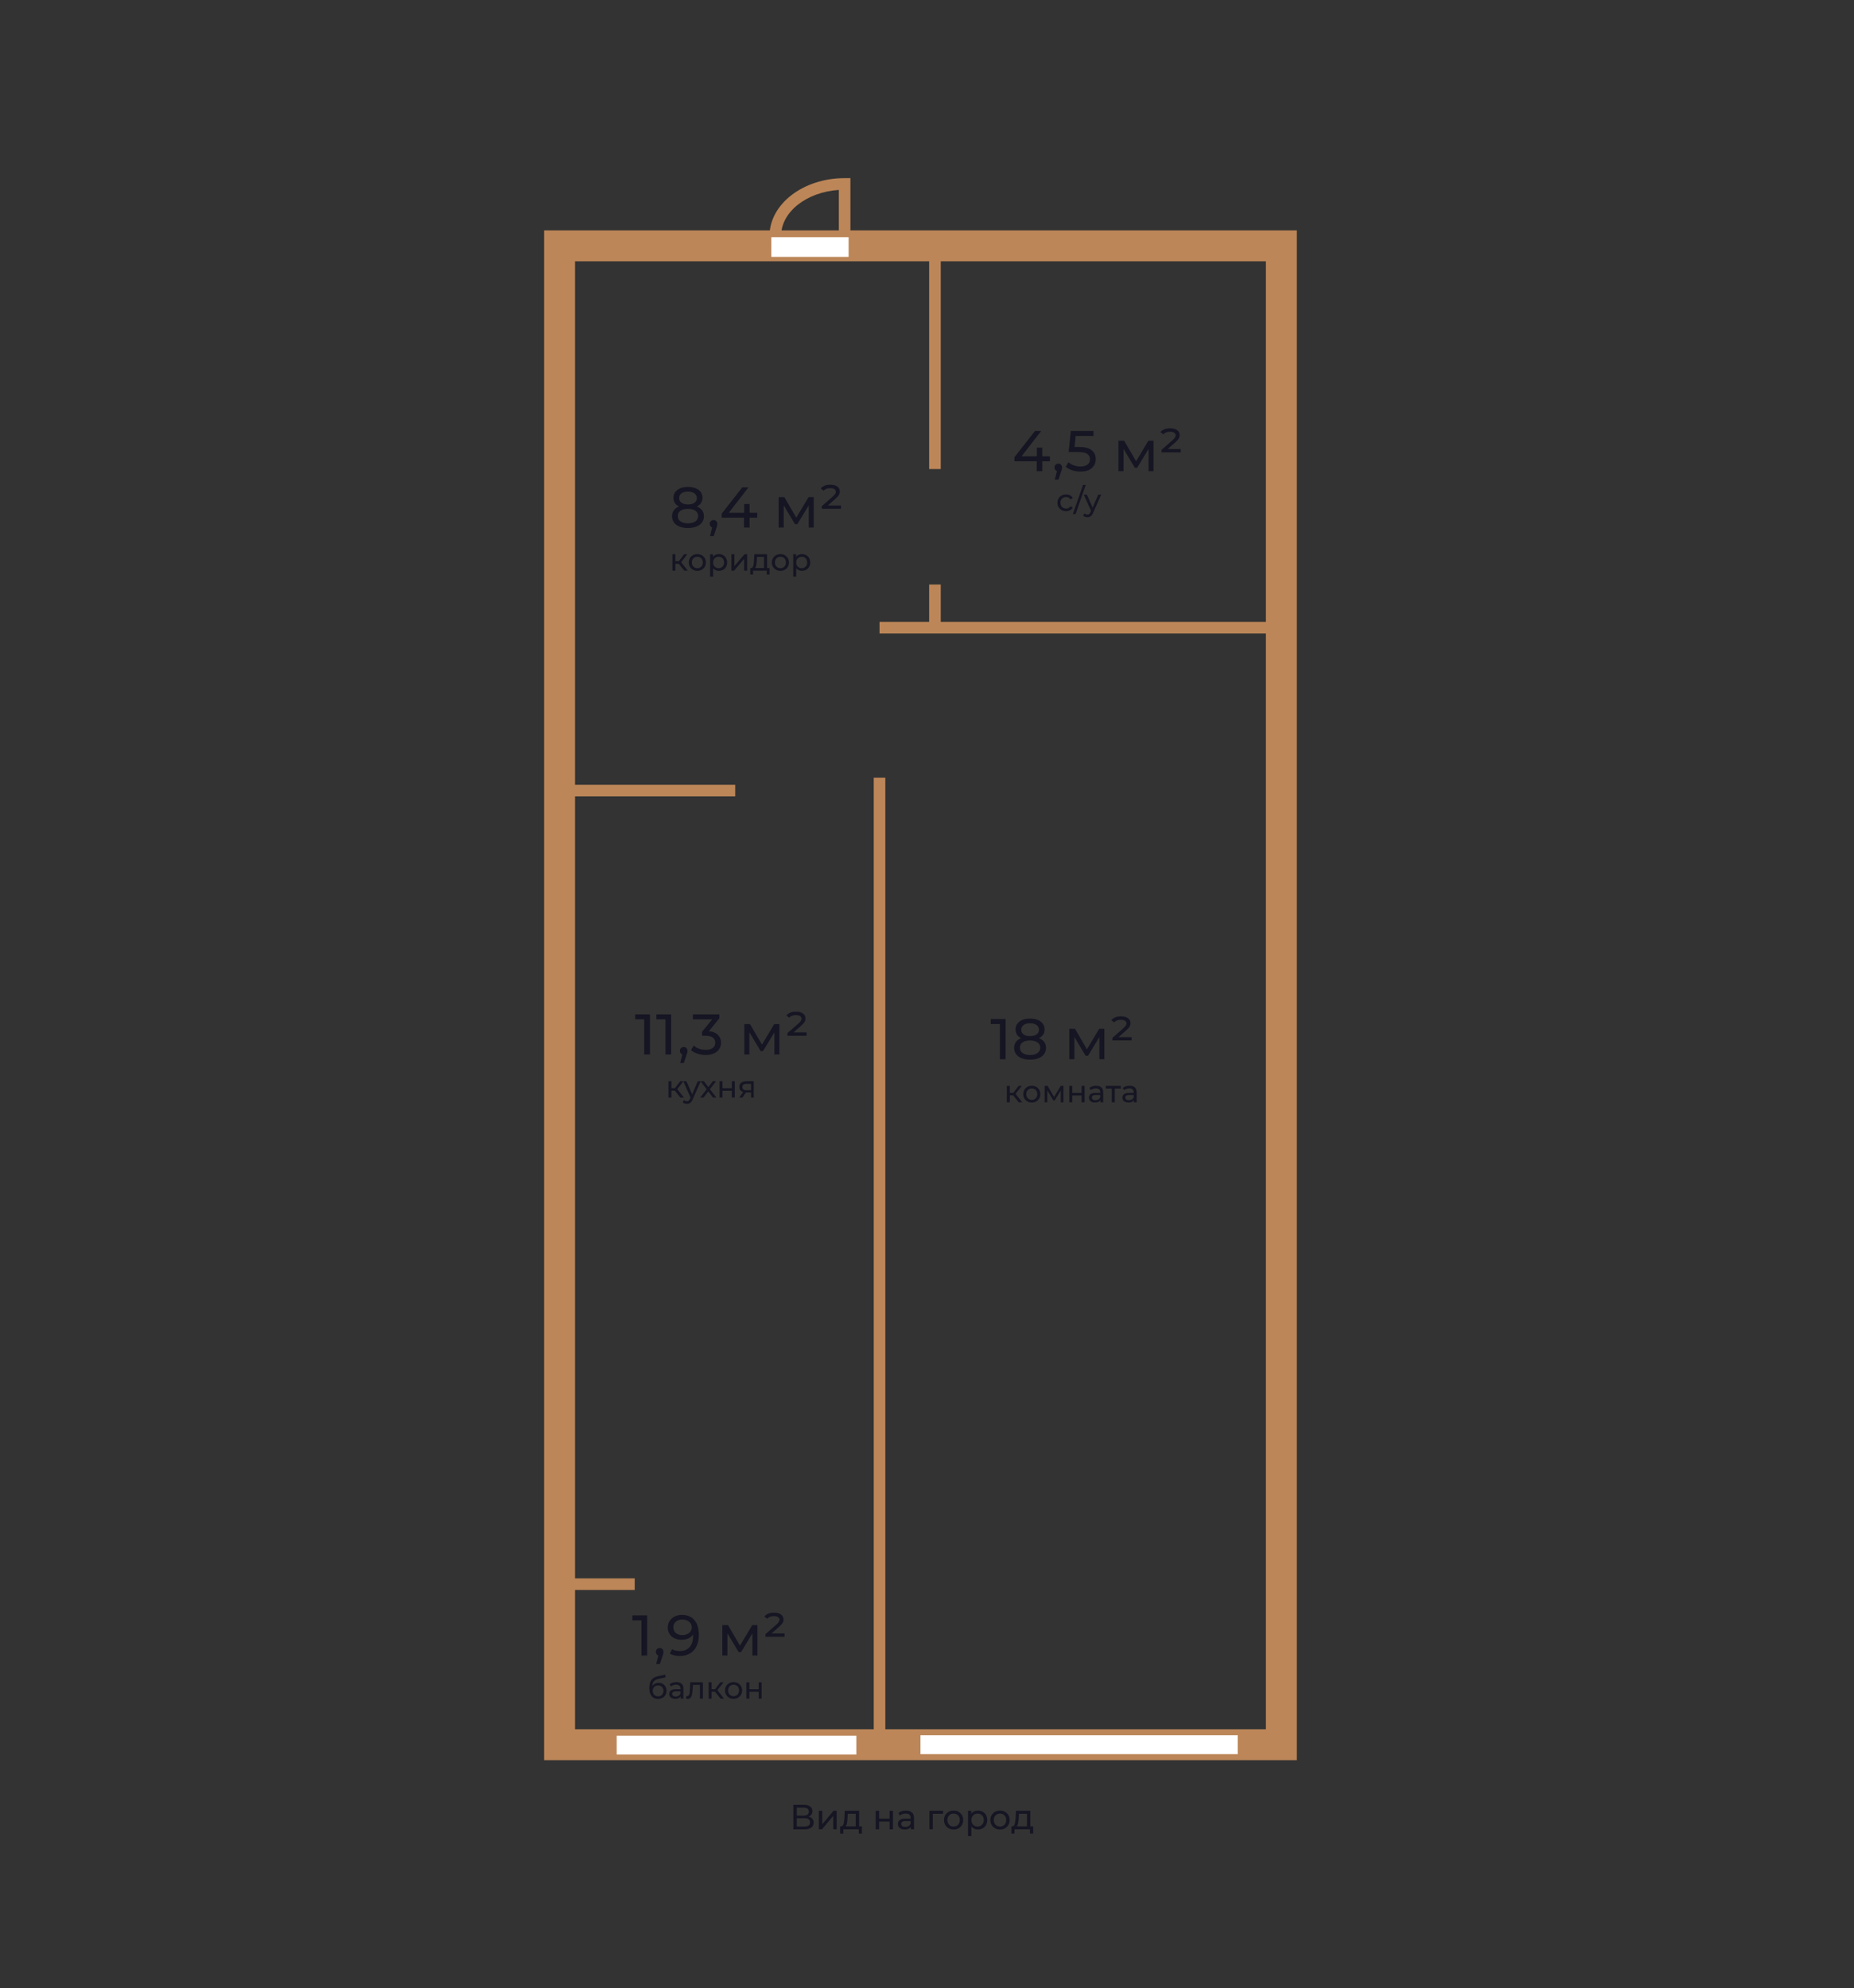 <?xml version="1.0" encoding="UTF-8"?> <!-- Generator: Adobe Illustrator 18.1.1, SVG Export Plug-In . SVG Version: 6.00 Build 0) --> <svg xmlns="http://www.w3.org/2000/svg" xmlns:xlink="http://www.w3.org/1999/xlink" id="Слой_1" x="0px" y="0px" viewBox="143 0 555 595.28" style="enable-background:new 143 0 555 595.28;" xml:space="preserve"><rect x="143" y="0" width="555" height="595.28" fill="#333333" stroke="none"/> <rect x="149.228" y="100.785" style="display:none;fill:#EEEEEE;" width="539.36" height="404.52"></rect> <g> <path style="fill:#151523;" d="M386.176,544.507c0.255,0.303,0.382,0.692,0.382,1.166c0,0.633-0.233,1.125-0.696,1.474 c-0.463,0.348-1.137,0.52-2.023,0.52h-3.345v-7.318h3.146c0.802,0,1.428,0.163,1.878,0.488 c0.448,0.325,0.673,0.791,0.673,1.397c0,0.398-0.099,0.732-0.298,1.012c-0.199,0.28-0.479,0.488-0.841,0.628 C385.548,543.991,385.921,544.204,386.176,544.507z M381.529,543.571h2.039c0.508,0,0.897-0.104,1.166-0.303 c0.267-0.203,0.402-0.502,0.402-0.89s-0.136-0.687-0.409-0.895c-0.271-0.203-0.658-0.307-1.159-0.307h-2.039 V543.571z M385.502,545.587c0-0.416-0.142-0.728-0.425-0.927c-0.282-0.199-0.701-0.298-1.259-0.298h-2.289v2.482 h2.289C384.94,546.843,385.502,546.423,385.502,545.587z"></path> <path style="fill:#151523;" d="M388.135,542.129h1.004v4.032l3.397-4.032h0.911v5.537h-1.004v-4.032l-3.388,4.032h-0.92 V542.129z"></path> <path style="fill:#151523;" d="M401.025,546.789v2.165h-0.94v-1.288h-4.631v1.288h-0.952v-2.165h0.294 c0.355-0.023,0.599-0.271,0.73-0.755c0.133-0.479,0.224-1.157,0.274-2.034l0.084-1.871h4.296v4.66H401.025z M396.545,545.799c-0.086,0.457-0.244,0.786-0.475,0.99h3.103v-3.783h-2.402l-0.052,1.067 C396.69,544.769,396.633,545.343,396.545,545.799z"></path> <path style="fill:#151523;" d="M405.142,542.129h1.003v2.35h3.16v-2.35h1.004v5.537h-1.004v-2.319h-3.16v2.319 h-1.003V542.129z"></path> <path style="fill:#151523;" d="M416,542.64c0.407,0.375,0.61,0.936,0.61,1.681v3.345h-0.949v-0.732 c-0.167,0.258-0.407,0.457-0.719,0.592c-0.307,0.136-0.678,0.203-1.103,0.203c-0.619,0-1.117-0.149-1.487-0.448 c-0.375-0.303-0.56-0.696-0.56-1.184s0.176-0.877,0.533-1.175c0.357-0.294,0.918-0.443,1.695-0.443h1.587v-0.199 c0-0.434-0.127-0.764-0.375-0.994c-0.253-0.231-0.619-0.344-1.107-0.344c-0.33,0-0.651,0.054-0.963,0.163 c-0.312,0.108-0.579,0.253-0.795,0.434l-0.416-0.755c0.285-0.231,0.624-0.407,1.022-0.529 c0.398-0.118,0.818-0.181,1.266-0.181C415.005,542.075,415.593,542.265,416,542.64z M415.001,546.699 c0.28-0.167,0.479-0.411,0.606-0.723v-0.777h-1.546c-0.85,0-1.275,0.289-1.275,0.859 c0,0.28,0.108,0.497,0.321,0.66c0.217,0.158,0.515,0.24,0.899,0.24S414.721,546.871,415.001,546.699z"></path> <path style="fill:#151523;" d="M425.307,543.006h-3.074v4.66h-1.004v-5.537h4.077V543.006z"></path> <path style="fill:#151523;" d="M426.984,547.363c-0.438-0.244-0.782-0.579-1.031-1.008 c-0.249-0.429-0.371-0.913-0.371-1.46c0-0.542,0.122-1.026,0.371-1.456c0.249-0.429,0.592-0.764,1.031-1.004 s0.931-0.362,1.483-0.362s1.044,0.122,1.478,0.362c0.438,0.24,0.777,0.574,1.026,1.004 c0.249,0.429,0.371,0.913,0.371,1.456c0,0.547-0.122,1.031-0.371,1.46c-0.249,0.429-0.588,0.764-1.026,1.008 c-0.434,0.244-0.927,0.366-1.478,0.366S427.422,547.607,426.984,547.363z M429.425,546.609 c0.28-0.167,0.502-0.398,0.66-0.692c0.163-0.298,0.244-0.637,0.244-1.022c0-0.38-0.081-0.723-0.244-1.017 c-0.158-0.298-0.38-0.524-0.66-0.687c-0.285-0.158-0.601-0.24-0.958-0.24s-0.673,0.081-0.958,0.24 c-0.28,0.163-0.502,0.389-0.669,0.687c-0.163,0.294-0.244,0.637-0.244,1.017c0,0.384,0.081,0.723,0.244,1.022 c0.167,0.294,0.389,0.524,0.669,0.692c0.285,0.163,0.601,0.244,0.958,0.244S429.14,546.771,429.425,546.609z"></path> <path style="fill:#151523;" d="M437.172,542.432c0.425,0.235,0.759,0.565,0.999,0.99 c0.24,0.425,0.362,0.918,0.362,1.474c0,0.56-0.122,1.053-0.362,1.483c-0.24,0.425-0.574,0.759-0.999,0.994 c-0.425,0.24-0.904,0.357-1.442,0.357c-0.398,0-0.764-0.077-1.094-0.231c-0.33-0.154-0.61-0.375-0.841-0.669 v2.866h-1.004v-7.567h0.963v0.877c0.222-0.307,0.506-0.538,0.845-0.696c0.344-0.158,0.719-0.235,1.13-0.235 C436.268,542.075,436.747,542.192,437.172,542.432z M436.603,546.609c0.28-0.167,0.506-0.398,0.669-0.692 c0.163-0.298,0.244-0.637,0.244-1.022c0-0.38-0.081-0.723-0.244-1.017c-0.163-0.298-0.389-0.524-0.669-0.687 c-0.28-0.158-0.601-0.24-0.958-0.24c-0.348,0-0.66,0.081-0.945,0.249c-0.28,0.163-0.506,0.389-0.669,0.683 c-0.163,0.294-0.244,0.633-0.244,1.012c0,0.384,0.077,0.723,0.24,1.022c0.158,0.294,0.384,0.524,0.669,0.692 c0.285,0.163,0.601,0.244,0.949,0.244C436.001,546.852,436.322,546.771,436.603,546.609z"></path> <path style="fill:#151523;" d="M440.874,547.363c-0.438-0.244-0.782-0.579-1.031-1.008 c-0.249-0.429-0.371-0.913-0.371-1.46c0-0.542,0.122-1.026,0.371-1.456c0.249-0.429,0.592-0.764,1.031-1.004 s0.931-0.362,1.483-0.362s1.044,0.122,1.478,0.362c0.438,0.24,0.777,0.574,1.026,1.004 c0.249,0.429,0.371,0.913,0.371,1.456c0,0.547-0.122,1.031-0.371,1.46c-0.249,0.429-0.588,0.764-1.026,1.008 c-0.434,0.244-0.927,0.366-1.478,0.366S441.313,547.607,440.874,547.363z M443.315,546.609 c0.28-0.167,0.502-0.398,0.66-0.692c0.163-0.298,0.244-0.637,0.244-1.022c0-0.38-0.081-0.723-0.244-1.017 c-0.158-0.298-0.38-0.524-0.66-0.687c-0.285-0.158-0.601-0.24-0.958-0.24s-0.673,0.081-0.958,0.24 c-0.28,0.163-0.502,0.389-0.669,0.687c-0.163,0.294-0.244,0.637-0.244,1.017c0,0.384,0.081,0.723,0.244,1.022 c0.167,0.294,0.389,0.524,0.669,0.692c0.285,0.163,0.601,0.244,0.958,0.244S443.03,546.771,443.315,546.609z"></path> <path style="fill:#151523;" d="M452.279,546.789v2.165h-0.945v-1.288h-4.629v1.288h-0.949v-2.165h0.289 c0.357-0.023,0.601-0.271,0.732-0.755c0.131-0.479,0.222-1.157,0.271-2.034l0.086-1.871h4.294v4.66H452.279z M447.799,545.799c-0.09,0.457-0.249,0.786-0.479,0.99h3.105v-3.783h-2.405l-0.05,1.067 C447.944,544.769,447.885,545.343,447.799,545.799z"></path> </g> <path style="fill:#BC8658;" d="M531.208,526.971H305.883V68.97h225.325V526.971z M315.14,517.714h206.81V78.227H315.14 V517.714z"></path> <path style="fill:#BC8658;" d="M397.576,70.654h-3.471V56.858c-9.678,0.642-17.285,6.584-17.285,13.796h-3.471 c0-9.553,10.089-17.323,22.492-17.323h1.736V70.654z"></path> <rect x="373.89" y="71.01" style="fill:#FFFFFF;" width="23.143" height="5.899"></rect> <rect x="421.142" y="76.91" style="fill:#BC8658;" width="3.471" height="63.517"></rect> <rect x="406.291" y="186.175" style="fill:#BC8658;" width="120.288" height="3.471"></rect> <rect x="421.142" y="175.001" style="fill:#BC8658;" width="3.471" height="12.909"></rect> <rect x="310.512" y="234.943" style="fill:#BC8658;" width="52.578" height="3.471"></rect> <rect x="404.556" y="232.818" style="fill:#BC8658;" width="3.471" height="290.288"></rect> <rect x="310.512" y="472.548" style="fill:#BC8658;" width="22.492" height="3.471"></rect> <g> <path style="fill:#151523;" d="M353.171,152.771c0.371,0.493,0.551,1.085,0.551,1.767 c0,0.723-0.199,1.351-0.588,1.885c-0.389,0.529-0.94,0.94-1.663,1.225c-0.723,0.289-1.564,0.429-2.54,0.429 c-0.958,0-1.799-0.14-2.513-0.429c-0.719-0.285-1.27-0.696-1.659-1.225c-0.393-0.533-0.583-1.162-0.583-1.885 c0-0.682,0.181-1.275,0.542-1.767c0.357-0.493,0.881-0.868,1.569-1.135c-0.547-0.262-0.967-0.61-1.252-1.044 c-0.289-0.438-0.434-0.954-0.434-1.546c0-0.664,0.181-1.243,0.542-1.736s0.868-0.868,1.519-1.135 c0.655-0.262,1.41-0.393,2.269-0.393c0.868,0,1.636,0.131,2.296,0.393c0.651,0.267,1.166,0.642,1.528,1.135 c0.362,0.493,0.542,1.071,0.542,1.736c0,0.583-0.154,1.094-0.443,1.537c-0.289,0.438-0.714,0.791-1.266,1.053 C352.276,151.903,352.809,152.279,353.171,152.771z M351.182,156.094c0.551-0.393,0.823-0.927,0.823-1.605 c0-0.664-0.271-1.189-0.823-1.573c-0.551-0.38-1.302-0.574-2.251-0.574c-0.949,0-1.695,0.194-2.233,0.574 c-0.538,0.384-0.805,0.909-0.805,1.573c0,0.678,0.267,1.211,0.805,1.605c0.538,0.398,1.284,0.592,2.233,0.592 C349.88,156.686,350.63,156.491,351.182,156.094z M347.005,147.695c-0.47,0.353-0.701,0.823-0.701,1.419 c0,0.597,0.231,1.062,0.692,1.406c0.466,0.344,1.112,0.515,1.935,0.515c0.832,0,1.492-0.172,1.971-0.515 c0.47-0.344,0.705-0.809,0.705-1.406c0-0.597-0.244-1.067-0.723-1.419c-0.488-0.348-1.139-0.52-1.953-0.52 C348.117,147.175,347.475,147.347,347.005,147.695z"></path> <path style="fill:#151523;" d="M357.424,156.026c0.208,0.226,0.316,0.502,0.316,0.832c0,0.172-0.023,0.339-0.059,0.502 c-0.041,0.158-0.117,0.407-0.235,0.737l-0.805,2.387h-1.085l0.637-2.558c-0.217-0.081-0.393-0.217-0.524-0.402 c-0.131-0.19-0.199-0.411-0.199-0.664c0-0.344,0.108-0.624,0.33-0.841c0.217-0.217,0.488-0.325,0.823-0.325 C356.945,155.691,357.212,155.804,357.424,156.026z"></path> <path style="fill:#151523;" d="M369.674,154.986h-2.283v2.956h-1.668v-2.956h-6.681v-1.202l6.152-7.865h1.853 l-5.89,7.594h4.62v-2.613h1.614v2.613h2.283V154.986z"></path> <path style="fill:#151523;" d="M386.592,148.839v9.104h-1.496v-6.649l-3.399,5.619h-0.723l-3.363-5.632v6.663h-1.514 v-9.104h1.7l3.575,6.147l3.675-6.147H386.592z"></path> <path style="fill:#151523;" d="M394.733,151.329v0.994h-5.736v-0.773l3.178-2.78c0.398-0.357,0.669-0.646,0.814-0.868 c0.145-0.222,0.217-0.448,0.217-0.678c0-0.321-0.145-0.583-0.429-0.782c-0.289-0.199-0.719-0.298-1.288-0.298 c-0.425,0-0.805,0.063-1.135,0.194c-0.335,0.131-0.606,0.326-0.823,0.579l-0.845-0.655 c0.61-0.764,1.569-1.148,2.888-1.148c0.904,0,1.6,0.185,2.093,0.565c0.493,0.38,0.741,0.863,0.741,1.46 c0,0.366-0.095,0.71-0.276,1.031c-0.185,0.321-0.533,0.71-1.049,1.166l-2.269,1.993H394.733z"></path> </g> <g> <path style="fill:#151523;" d="M346.187,168.773h-1.019v2.075h-0.888v-4.904h0.888v2.075h1.037l1.591-2.075h0.954 l-1.86,2.36l1.991,2.545h-1.046L346.187,168.773z"></path> <path style="fill:#151523;" d="M350.436,170.581c-0.389-0.217-0.692-0.515-0.911-0.895 c-0.219-0.38-0.33-0.809-0.33-1.288c0-0.484,0.111-0.913,0.33-1.293c0.219-0.38,0.522-0.678,0.911-0.89 c0.389-0.212,0.827-0.316,1.315-0.316c0.486,0,0.924,0.104,1.309,0.316c0.387,0.212,0.689,0.511,0.909,0.89 c0.219,0.38,0.328,0.809,0.328,1.293c0,0.479-0.108,0.908-0.328,1.288c-0.219,0.38-0.522,0.678-0.909,0.895 c-0.384,0.217-0.823,0.325-1.309,0.325C351.263,170.906,350.825,170.798,350.436,170.581z M352.599,169.907 c0.249-0.145,0.445-0.348,0.588-0.61c0.14-0.262,0.212-0.56,0.212-0.899c0-0.344-0.072-0.642-0.212-0.904 c-0.142-0.262-0.339-0.466-0.588-0.606c-0.251-0.145-0.533-0.212-0.848-0.212c-0.316,0-0.597,0.068-0.848,0.212 c-0.251,0.14-0.448,0.344-0.592,0.606c-0.145,0.262-0.217,0.56-0.217,0.904c0,0.339,0.072,0.637,0.217,0.899 c0.145,0.262,0.341,0.466,0.592,0.61s0.531,0.222,0.848,0.222C352.065,170.129,352.348,170.052,352.599,169.907z"></path> <path style="fill:#151523;" d="M359.46,166.209c0.377,0.212,0.671,0.502,0.884,0.881 c0.215,0.375,0.321,0.809,0.321,1.306c0,0.493-0.106,0.927-0.321,1.306c-0.212,0.38-0.506,0.678-0.884,0.886 c-0.375,0.208-0.802,0.316-1.277,0.316c-0.353,0-0.673-0.068-0.967-0.208c-0.294-0.136-0.542-0.33-0.746-0.592 v2.54h-0.888v-6.703h0.852v0.777c0.197-0.271,0.448-0.479,0.75-0.615c0.301-0.14,0.635-0.208,0.999-0.208 C358.658,165.898,359.085,166.002,359.46,166.209z M358.956,169.907c0.251-0.145,0.448-0.348,0.592-0.61 c0.145-0.262,0.217-0.56,0.217-0.899c0-0.344-0.072-0.642-0.217-0.904c-0.145-0.262-0.341-0.466-0.592-0.606 c-0.251-0.145-0.533-0.212-0.848-0.212c-0.307,0-0.588,0.072-0.839,0.217c-0.249,0.145-0.448,0.348-0.592,0.606 c-0.145,0.258-0.217,0.556-0.217,0.899c0,0.339,0.07,0.637,0.212,0.899c0.142,0.262,0.339,0.466,0.592,0.61 c0.253,0.145,0.536,0.222,0.843,0.222C358.423,170.129,358.705,170.052,358.956,169.907z"></path> <path style="fill:#151523;" d="M361.951,165.943h0.888v3.571l3.013-3.571h0.805v4.904h-0.895v-3.571l-2.997,3.571 h-0.814V165.943z"></path> <path style="fill:#151523;" d="M373.364,170.07v1.917h-0.832v-1.139h-4.1v1.139h-0.845v-1.917h0.262 c0.312-0.018,0.529-0.24,0.646-0.664s0.199-1.031,0.24-1.808l0.077-1.654h3.801v4.127H373.364z M369.4,169.197 c-0.077,0.402-0.217,0.696-0.42,0.872h2.748v-3.349h-2.129l-0.045,0.945 C369.527,168.28,369.477,168.791,369.4,169.197z"></path> <path style="fill:#151523;" d="M375.312,170.581c-0.389-0.217-0.696-0.515-0.913-0.895 c-0.222-0.38-0.33-0.809-0.33-1.288c0-0.484,0.108-0.913,0.33-1.293c0.217-0.38,0.524-0.678,0.913-0.89 c0.389-0.212,0.823-0.316,1.311-0.316c0.488,0,0.927,0.104,1.311,0.316c0.384,0.212,0.687,0.511,0.909,0.89 c0.217,0.38,0.33,0.809,0.33,1.293c0,0.479-0.113,0.908-0.33,1.288c-0.222,0.38-0.524,0.678-0.909,0.895 c-0.384,0.217-0.823,0.325-1.311,0.325C376.135,170.906,375.701,170.798,375.312,170.581z M377.473,169.907 c0.249-0.145,0.443-0.348,0.588-0.61c0.14-0.262,0.212-0.56,0.212-0.899c0-0.344-0.072-0.642-0.212-0.904 c-0.145-0.262-0.339-0.466-0.588-0.606c-0.253-0.145-0.533-0.212-0.85-0.212c-0.312,0-0.597,0.068-0.845,0.212 c-0.249,0.14-0.448,0.344-0.592,0.606c-0.145,0.262-0.217,0.56-0.217,0.904c0,0.339,0.072,0.637,0.217,0.899 c0.145,0.262,0.344,0.466,0.592,0.61s0.533,0.222,0.845,0.222C376.94,170.129,377.22,170.052,377.473,169.907z"></path> <path style="fill:#151523;" d="M384.335,166.209c0.375,0.212,0.669,0.502,0.881,0.881 c0.212,0.375,0.321,0.809,0.321,1.306c0,0.493-0.108,0.927-0.321,1.306c-0.212,0.38-0.506,0.678-0.881,0.886 c-0.38,0.208-0.805,0.316-1.279,0.316c-0.353,0-0.673-0.068-0.967-0.208c-0.294-0.136-0.542-0.33-0.746-0.592 v2.54h-0.89v-6.703h0.854v0.777c0.199-0.271,0.448-0.479,0.75-0.615c0.303-0.14,0.633-0.208,0.999-0.208 C383.53,165.898,383.955,166.002,384.335,166.209z M383.829,169.907c0.249-0.145,0.448-0.348,0.592-0.61 c0.145-0.262,0.217-0.56,0.217-0.899c0-0.344-0.072-0.642-0.217-0.904c-0.145-0.262-0.344-0.466-0.592-0.606 c-0.249-0.145-0.533-0.212-0.845-0.212s-0.588,0.072-0.841,0.217c-0.249,0.145-0.448,0.348-0.592,0.606 c-0.145,0.258-0.217,0.556-0.217,0.899c0,0.339,0.072,0.637,0.212,0.899c0.145,0.262,0.339,0.466,0.592,0.61 c0.253,0.145,0.533,0.222,0.845,0.222S383.58,170.052,383.829,169.907z"></path> </g> <g> <path style="fill:#151523;" d="M337.558,303.685v12.019h-1.704v-10.527h-2.712v-1.492H337.558z"></path> <path style="fill:#151523;" d="M343.909,303.685v12.019h-1.7v-10.527h-2.717v-1.492H343.909z"></path> <path style="fill:#151523;" d="M348.488,313.792c0.208,0.222,0.316,0.497,0.316,0.832c0,0.172-0.023,0.339-0.059,0.497 c-0.041,0.163-0.117,0.407-0.235,0.737l-0.805,2.391h-1.085l0.637-2.563c-0.217-0.077-0.393-0.212-0.524-0.402 s-0.199-0.407-0.199-0.66c0-0.344,0.108-0.624,0.33-0.841c0.217-0.217,0.488-0.325,0.823-0.325 C348.009,313.458,348.275,313.566,348.488,313.792z"></path> <path style="fill:#151523;" d="M357.903,309.823c0.619,0.615,0.927,1.392,0.927,2.346 c0,0.687-0.172,1.306-0.515,1.862s-0.854,0.994-1.537,1.32c-0.683,0.33-1.514,0.493-2.5,0.493 c-0.859,0-1.681-0.131-2.473-0.389c-0.786-0.258-1.437-0.615-1.939-1.071l0.791-1.356 c0.411,0.389,0.936,0.701,1.577,0.936c0.642,0.235,1.324,0.353,2.043,0.353c0.895,0,1.591-0.19,2.088-0.57 c0.497-0.375,0.746-0.899,0.746-1.564c0-0.66-0.244-1.175-0.737-1.546c-0.493-0.366-1.238-0.547-2.233-0.547 h-0.963v-1.202l3.024-3.711h-5.786v-1.492h7.933v1.166l-3.142,3.883C356.385,308.847,357.284,309.213,357.903,309.823 z"></path> <path style="fill:#151523;" d="M376.314,306.605v9.099h-1.496v-6.645l-3.399,5.614h-0.723l-3.363-5.632v6.663h-1.514 v-9.099h1.7l3.575,6.147l3.675-6.147H376.314z"></path> <path style="fill:#151523;" d="M384.454,309.096v0.994h-5.736v-0.773l3.178-2.784c0.398-0.353,0.669-0.642,0.814-0.863 c0.145-0.226,0.217-0.452,0.217-0.682c0-0.316-0.145-0.579-0.429-0.777c-0.289-0.203-0.719-0.303-1.288-0.303 c-0.425,0-0.805,0.068-1.135,0.199c-0.335,0.131-0.606,0.321-0.823,0.574l-0.845-0.651 c0.61-0.768,1.569-1.153,2.888-1.153c0.904,0,1.6,0.19,2.093,0.57c0.493,0.375,0.741,0.863,0.741,1.456 c0,0.371-0.095,0.714-0.276,1.031c-0.185,0.321-0.533,0.714-1.049,1.171l-2.269,1.993H384.454z"></path> </g> <g> <path style="fill:#151523;" d="M345.03,326.539h-1.019v2.075h-0.888v-4.904h0.888v2.075h1.037l1.591-2.075h0.954 l-1.86,2.36l1.991,2.545h-1.046L345.03,326.539z"></path> <path style="fill:#151523;" d="M352.757,323.709l-2.378,5.397c-0.21,0.497-0.457,0.85-0.737,1.053 c-0.28,0.203-0.619,0.307-1.012,0.307c-0.242,0-0.475-0.041-0.701-0.117c-0.224-0.077-0.411-0.19-0.56-0.339 l0.38-0.664c0.253,0.24,0.547,0.362,0.881,0.362c0.215,0,0.396-0.059,0.54-0.172 c0.145-0.113,0.276-0.312,0.393-0.588l0.158-0.344l-2.167-4.895h0.927l1.713,3.924l1.693-3.924H352.757z"></path> <path style="fill:#151523;" d="M356.452,328.614l-1.417-1.876l-1.435,1.876h-0.99l1.935-2.509l-1.842-2.396h0.99 l1.351,1.767l1.343-1.767h0.972l-1.851,2.396l1.953,2.509H356.452z"></path> <path style="fill:#151523;" d="M358.396,323.709h0.888v2.084h2.796v-2.084h0.888v4.904h-0.888v-2.052h-2.796v2.052 h-0.888V323.709z"></path> <path style="fill:#151523;" d="M368.636,323.709v4.904h-0.796v-1.555h-1.428h-0.1l-1.076,1.555h-0.952l1.196-1.673 c-0.371-0.113-0.655-0.298-0.854-0.551c-0.194-0.258-0.296-0.579-0.296-0.958c0-0.56,0.192-0.99,0.572-1.284 c0.384-0.294,0.913-0.438,1.582-0.438H368.636z M365.549,326.186c0.203,0.154,0.515,0.235,0.927,0.235h1.365v-1.935 h-1.324c-0.854,0-1.279,0.325-1.279,0.972C365.237,325.784,365.341,326.028,365.549,326.186z"></path> </g> <g> <path style="fill:#151523;" d="M336.726,483.623v12.019h-1.704v-10.527h-2.712v-1.492H336.726z"></path> <path style="fill:#151523;" d="M341.301,493.73c0.208,0.222,0.316,0.497,0.316,0.832c0,0.172-0.023,0.339-0.059,0.497 c-0.041,0.163-0.117,0.407-0.235,0.737l-0.805,2.391h-1.085l0.637-2.563c-0.217-0.077-0.393-0.212-0.524-0.402 c-0.131-0.19-0.199-0.407-0.199-0.66c0-0.344,0.108-0.624,0.33-0.841c0.217-0.217,0.488-0.325,0.823-0.325 C340.822,493.395,341.088,493.504,341.301,493.73z"></path> <path style="fill:#151523;" d="M350.883,485.047c0.877,1.044,1.315,2.518,1.315,4.43 c0,1.343-0.24,2.482-0.714,3.426s-1.139,1.663-1.993,2.147c-0.85,0.488-1.844,0.732-2.979,0.732 c-0.583,0-1.135-0.063-1.645-0.181c-0.515-0.122-0.963-0.294-1.343-0.524l0.655-1.338 c0.583,0.375,1.356,0.565,2.314,0.565c1.248,0,2.224-0.389,2.929-1.162s1.058-1.894,1.058-3.372v-0.429 c-0.344,0.515-0.818,0.908-1.424,1.175c-0.61,0.271-1.288,0.402-2.048,0.402c-0.786,0-1.496-0.145-2.12-0.443 c-0.624-0.298-1.112-0.728-1.46-1.279c-0.348-0.556-0.524-1.193-0.524-1.917c0-0.755,0.19-1.419,0.56-1.993 c0.371-0.57,0.877-1.012,1.519-1.329c0.642-0.316,1.361-0.475,2.165-0.475 C348.764,483.483,350.007,484.007,350.883,485.047z M348.745,489.219c0.425-0.203,0.755-0.484,0.99-0.841 c0.231-0.353,0.348-0.75,0.348-1.184c0-0.425-0.108-0.809-0.335-1.157c-0.222-0.353-0.547-0.633-0.976-0.845 c-0.429-0.208-0.949-0.316-1.555-0.316c-0.791,0-1.428,0.212-1.917,0.637c-0.484,0.42-0.728,0.99-0.728,1.7 s0.244,1.275,0.737,1.69c0.493,0.42,1.157,0.628,1.993,0.628C347.841,489.531,348.32,489.427,348.745,489.219z"></path> <path style="fill:#151523;" d="M369.732,486.543v9.099h-1.496v-6.645l-3.399,5.614h-0.723l-3.363-5.632v6.663h-1.514 v-9.099h1.7l3.575,6.147l3.675-6.147H369.732z"></path> <path style="fill:#151523;" d="M377.873,489.033v0.994h-5.736v-0.773l3.178-2.784c0.398-0.353,0.669-0.642,0.814-0.863 c0.145-0.226,0.217-0.452,0.217-0.683c0-0.316-0.145-0.579-0.429-0.777c-0.289-0.203-0.719-0.303-1.288-0.303 c-0.425,0-0.805,0.068-1.135,0.199c-0.335,0.131-0.606,0.321-0.823,0.574l-0.845-0.651 c0.61-0.768,1.569-1.153,2.888-1.153c0.904,0,1.6,0.19,2.093,0.57c0.493,0.375,0.741,0.863,0.741,1.456 c0,0.371-0.095,0.714-0.276,1.031c-0.185,0.321-0.533,0.714-1.049,1.171l-2.269,1.993H377.873z"></path> </g> <g> <path style="fill:#151523;" d="M341.384,504.117c0.357,0.203,0.635,0.488,0.836,0.85 c0.201,0.362,0.301,0.773,0.301,1.234c0,0.475-0.106,0.895-0.319,1.266c-0.212,0.366-0.513,0.651-0.897,0.854 c-0.387,0.203-0.827,0.307-1.32,0.307c-0.834,0-1.476-0.289-1.93-0.859c-0.454-0.57-0.68-1.374-0.68-2.409 c0-1.008,0.206-1.794,0.619-2.369c0.414-0.57,1.046-0.945,1.899-1.13l2.24-0.502l0.131,0.814l-2.066,0.443 c-0.642,0.145-1.119,0.384-1.435,0.723c-0.314,0.339-0.493,0.827-0.536,1.464 c0.21-0.316,0.481-0.56,0.814-0.732c0.335-0.172,0.707-0.258,1.121-0.258 C340.618,503.814,341.025,503.914,341.384,504.117z M340.842,507.675c0.244-0.145,0.434-0.339,0.57-0.588 c0.136-0.253,0.203-0.538,0.203-0.859c0-0.488-0.149-0.877-0.445-1.175c-0.296-0.294-0.685-0.443-1.166-0.443 c-0.481,0-0.872,0.149-1.171,0.443c-0.298,0.298-0.45,0.687-0.45,1.175c0,0.321,0.07,0.606,0.21,0.859 c0.138,0.249,0.33,0.443,0.579,0.588c0.246,0.14,0.524,0.212,0.832,0.212 C340.318,507.887,340.598,507.815,340.842,507.675z"></path> <path style="fill:#151523;" d="M347.053,504.099c0.362,0.335,0.542,0.832,0.542,1.492v2.961h-0.843v-0.646 c-0.147,0.226-0.359,0.402-0.633,0.524c-0.276,0.117-0.601,0.181-0.979,0.181c-0.549,0-0.988-0.136-1.318-0.402 c-0.33-0.262-0.495-0.61-0.495-1.044s0.156-0.777,0.472-1.04c0.314-0.262,0.814-0.393,1.498-0.393h1.408v-0.176 c0-0.384-0.113-0.678-0.335-0.881c-0.222-0.203-0.549-0.303-0.981-0.303c-0.289,0-0.574,0.045-0.852,0.14 c-0.278,0.095-0.513,0.226-0.703,0.384l-0.371-0.664c0.253-0.203,0.556-0.362,0.906-0.47 c0.353-0.104,0.726-0.158,1.121-0.158C346.171,503.602,346.693,503.764,347.053,504.099z M346.169,507.697 c0.246-0.154,0.425-0.366,0.538-0.646v-0.683h-1.372c-0.753,0-1.128,0.253-1.128,0.759 c0,0.244,0.095,0.438,0.287,0.583c0.19,0.14,0.457,0.212,0.795,0.212S345.923,507.846,346.169,507.697z"></path> <path style="fill:#151523;" d="M353.41,503.647v4.904h-0.89v-4.127h-2.109l-0.057,1.094 c-0.032,0.66-0.09,1.207-0.176,1.65c-0.086,0.443-0.228,0.795-0.425,1.062 c-0.199,0.262-0.472,0.398-0.825,0.398c-0.161,0-0.341-0.032-0.547-0.086l0.057-0.75 c0.081,0.018,0.154,0.027,0.222,0.027c0.249,0,0.432-0.104,0.556-0.321c0.124-0.217,0.203-0.475,0.242-0.768 c0.036-0.298,0.07-0.719,0.102-1.27l0.084-1.813H353.41z"></path> <path style="fill:#151523;" d="M357.038,506.477h-1.019v2.075h-0.888v-4.904h0.888v2.075h1.037l1.591-2.075h0.954 l-1.86,2.36l1.991,2.545h-1.046L357.038,506.477z"></path> <path style="fill:#151523;" d="M361.286,508.285c-0.389-0.217-0.696-0.515-0.913-0.895 c-0.222-0.38-0.33-0.809-0.33-1.288c0-0.484,0.108-0.913,0.33-1.293c0.217-0.38,0.524-0.678,0.913-0.89 c0.389-0.212,0.823-0.316,1.311-0.316c0.488,0,0.927,0.104,1.311,0.316c0.384,0.212,0.687,0.511,0.908,0.89 c0.217,0.38,0.33,0.809,0.33,1.293c0,0.479-0.113,0.909-0.33,1.288c-0.222,0.38-0.524,0.678-0.908,0.895 c-0.384,0.217-0.823,0.326-1.311,0.326C362.109,508.61,361.675,508.502,361.286,508.285z M363.447,507.611 c0.249-0.145,0.443-0.348,0.588-0.61c0.14-0.262,0.212-0.56,0.212-0.899c0-0.344-0.072-0.642-0.212-0.904 c-0.145-0.262-0.339-0.466-0.588-0.606c-0.253-0.145-0.533-0.212-0.85-0.212c-0.312,0-0.597,0.068-0.845,0.212 c-0.249,0.14-0.448,0.344-0.592,0.606c-0.145,0.262-0.217,0.56-0.217,0.904c0,0.339,0.072,0.637,0.217,0.899 c0.145,0.262,0.344,0.466,0.592,0.61c0.249,0.145,0.533,0.222,0.845,0.222 C362.914,507.833,363.194,507.756,363.447,507.611z"></path> <path style="fill:#151523;" d="M366.43,503.647h0.89v2.084h2.798v-2.084h0.886v4.904h-0.886v-2.052h-2.798v2.052h-0.89 V503.647z"></path> </g> <g> <path style="fill:#151523;" d="M444.028,305.091v12.019h-1.704v-10.527h-2.712v-1.492H444.028z"></path> <path style="fill:#151523;" d="M455.581,311.943c0.366,0.493,0.551,1.08,0.551,1.767c0,0.723-0.199,1.347-0.588,1.88 c-0.389,0.533-0.945,0.94-1.663,1.23c-0.723,0.285-1.569,0.429-2.54,0.429c-0.963,0-1.804-0.145-2.518-0.429 c-0.714-0.289-1.27-0.696-1.659-1.23c-0.389-0.533-0.583-1.157-0.583-1.88c0-0.687,0.181-1.275,0.542-1.767 c0.362-0.493,0.886-0.872,1.569-1.135c-0.547-0.262-0.967-0.615-1.252-1.049s-0.429-0.949-0.429-1.546 c0-0.664,0.181-1.243,0.542-1.736c0.362-0.488,0.868-0.868,1.519-1.13c0.651-0.267,1.41-0.398,2.269-0.398 c0.868,0,1.632,0.131,2.292,0.398c0.655,0.262,1.166,0.642,1.528,1.13c0.362,0.493,0.542,1.071,0.542,1.736 c0,0.583-0.149,1.098-0.438,1.537c-0.294,0.443-0.714,0.795-1.266,1.058 C454.686,311.071,455.215,311.451,455.581,311.943z M453.588,315.266c0.551-0.398,0.827-0.931,0.827-1.605 c0-0.664-0.276-1.189-0.827-1.573c-0.547-0.384-1.297-0.574-2.247-0.574c-0.954,0-1.695,0.19-2.233,0.574 s-0.809,0.908-0.809,1.573c0,0.673,0.271,1.207,0.809,1.605c0.538,0.393,1.279,0.592,2.233,0.592 C452.291,315.858,453.041,315.659,453.588,315.266z M449.416,306.867c-0.47,0.348-0.705,0.823-0.705,1.415 c0,0.597,0.235,1.067,0.696,1.41c0.466,0.344,1.107,0.515,1.935,0.515c0.832,0,1.487-0.172,1.966-0.515 c0.475-0.344,0.71-0.814,0.71-1.41c0-0.592-0.244-1.067-0.728-1.415c-0.488-0.348-1.139-0.524-1.948-0.524 C450.528,306.343,449.886,306.519,449.416,306.867z"></path> <path style="fill:#151523;" d="M473.598,308.011v9.099h-1.496v-6.645l-3.399,5.614h-0.723l-3.363-5.632v6.663h-1.514 v-9.099h1.7l3.575,6.147l3.675-6.147H473.598z"></path> <path style="fill:#151523;" d="M481.739,310.501v0.994h-5.736v-0.773l3.178-2.784c0.398-0.353,0.669-0.642,0.814-0.863 c0.145-0.226,0.217-0.452,0.217-0.682c0-0.316-0.145-0.579-0.429-0.777c-0.289-0.203-0.719-0.303-1.288-0.303 c-0.425,0-0.805,0.068-1.135,0.199c-0.335,0.131-0.606,0.321-0.823,0.574l-0.845-0.651 c0.61-0.768,1.569-1.153,2.888-1.153c0.904,0,1.6,0.19,2.093,0.57c0.493,0.375,0.741,0.863,0.741,1.456 c0,0.371-0.095,0.714-0.276,1.031c-0.185,0.321-0.533,0.714-1.049,1.171l-2.269,1.993H481.739z"></path> </g> <g> <path style="fill:#151523;" d="M446.306,327.945h-1.017v2.075h-0.89v-4.904h0.89v2.075h1.035l1.591-2.075h0.954 l-1.858,2.36l1.989,2.545h-1.044L446.306,327.945z"></path> <path style="fill:#151523;" d="M450.555,329.753c-0.389-0.217-0.692-0.515-0.908-0.895 c-0.222-0.38-0.33-0.809-0.33-1.288c0-0.484,0.108-0.913,0.33-1.293c0.217-0.38,0.52-0.678,0.908-0.89 c0.389-0.212,0.827-0.316,1.315-0.316c0.488,0,0.927,0.104,1.311,0.316c0.384,0.212,0.687,0.511,0.909,0.89 c0.217,0.38,0.325,0.809,0.325,1.293c0,0.479-0.108,0.908-0.325,1.288c-0.222,0.38-0.524,0.678-0.909,0.895 c-0.384,0.217-0.823,0.325-1.311,0.325C451.382,330.078,450.943,329.97,450.555,329.753z M452.72,329.079 c0.249-0.145,0.443-0.348,0.588-0.61c0.14-0.262,0.212-0.56,0.212-0.899c0-0.344-0.072-0.642-0.212-0.904 c-0.145-0.262-0.339-0.466-0.588-0.606c-0.253-0.145-0.533-0.212-0.85-0.212s-0.597,0.068-0.845,0.212 c-0.253,0.14-0.448,0.344-0.592,0.606s-0.217,0.56-0.217,0.904c0,0.339,0.072,0.637,0.217,0.899 s0.339,0.466,0.592,0.61c0.249,0.145,0.529,0.222,0.845,0.222S452.467,329.224,452.72,329.079z"></path> <path style="fill:#151523;" d="M461.358,325.115v4.904h-0.805v-3.58l-1.835,3.024h-0.389l-1.813-3.033v3.589h-0.814 v-4.904h0.913l1.926,3.313l1.984-3.313H461.358z"></path> <path style="fill:#151523;" d="M463.089,325.115h0.89v2.084h2.798v-2.084h0.886v4.904h-0.886v-2.052h-2.798v2.052h-0.89 V325.115z"></path> <path style="fill:#151523;" d="M472.708,325.567c0.357,0.335,0.538,0.832,0.538,1.492v2.961h-0.841v-0.646 c-0.149,0.226-0.357,0.402-0.633,0.524c-0.276,0.117-0.601,0.181-0.976,0.181c-0.551,0-0.99-0.136-1.32-0.402 c-0.33-0.262-0.497-0.61-0.497-1.044s0.158-0.777,0.475-1.04c0.312-0.262,0.814-0.393,1.501-0.393h1.406v-0.176 c0-0.384-0.113-0.678-0.335-0.881c-0.222-0.203-0.547-0.303-0.981-0.303c-0.289,0-0.574,0.045-0.85,0.14 c-0.28,0.095-0.515,0.226-0.705,0.384l-0.371-0.664c0.253-0.203,0.556-0.362,0.909-0.47 c0.353-0.104,0.723-0.158,1.121-0.158C471.827,325.07,472.346,325.233,472.708,325.567z M471.822,329.165 c0.249-0.154,0.425-0.366,0.538-0.646v-0.682h-1.37c-0.755,0-1.13,0.253-1.13,0.759 c0,0.244,0.095,0.439,0.285,0.583c0.194,0.14,0.457,0.212,0.795,0.212 C471.284,329.391,471.573,329.314,471.822,329.165z"></path> <path style="fill:#151523;" d="M478.503,325.892h-1.794v4.127h-0.886v-4.127h-1.799v-0.777h4.479V325.892z"></path> <path style="fill:#151523;" d="M482.72,325.567c0.357,0.335,0.538,0.832,0.538,1.492v2.961h-0.841v-0.646 c-0.149,0.226-0.357,0.402-0.633,0.524c-0.276,0.117-0.601,0.181-0.976,0.181c-0.551,0-0.99-0.136-1.32-0.402 c-0.33-0.262-0.497-0.61-0.497-1.044s0.158-0.777,0.475-1.04c0.312-0.262,0.814-0.393,1.501-0.393h1.406v-0.176 c0-0.384-0.113-0.678-0.335-0.881c-0.222-0.203-0.547-0.303-0.981-0.303c-0.289,0-0.574,0.045-0.85,0.14 c-0.28,0.095-0.515,0.226-0.705,0.384l-0.371-0.664c0.253-0.203,0.556-0.362,0.908-0.47 c0.353-0.104,0.723-0.158,1.121-0.158C481.839,325.07,482.358,325.233,482.72,325.567z M481.834,329.165 c0.249-0.154,0.425-0.366,0.538-0.646v-0.682h-1.37c-0.755,0-1.13,0.253-1.13,0.759 c0,0.244,0.095,0.439,0.285,0.583c0.194,0.14,0.457,0.212,0.796,0.212 C481.296,329.391,481.586,329.314,481.834,329.165z"></path> </g> <g> <path style="fill:#151523;" d="M457.299,138.099h-2.278v2.956h-1.673v-2.956h-6.676v-1.202l6.152-7.865h1.853 l-5.894,7.594h4.62v-2.613h1.618v2.613h2.278V138.099z"></path> <path style="fill:#151523;" d="M460.626,139.138c0.208,0.226,0.316,0.502,0.316,0.832c0,0.172-0.023,0.339-0.059,0.502 c-0.041,0.158-0.117,0.407-0.235,0.737l-0.805,2.387h-1.085l0.637-2.558c-0.217-0.081-0.393-0.217-0.524-0.402 c-0.131-0.19-0.199-0.411-0.199-0.664c0-0.344,0.108-0.624,0.33-0.841c0.217-0.217,0.488-0.326,0.823-0.326 C460.147,138.804,460.413,138.917,460.626,139.138z"></path> <path style="fill:#151523;" d="M469.797,134.795c0.809,0.646,1.211,1.532,1.211,2.653c0,0.71-0.172,1.347-0.506,1.917 c-0.339,0.565-0.85,1.012-1.528,1.338c-0.683,0.325-1.523,0.488-2.518,0.488c-0.845,0-1.668-0.127-2.454-0.384 c-0.791-0.258-1.442-0.615-1.957-1.076l0.786-1.356c0.416,0.389,0.94,0.701,1.582,0.936 c0.642,0.235,1.315,0.353,2.025,0.353c0.904,0,1.605-0.19,2.106-0.574c0.497-0.384,0.746-0.909,0.746-1.573 c0-0.719-0.276-1.266-0.823-1.641c-0.551-0.371-1.492-0.556-2.821-0.556h-2.73l0.637-6.287h6.785v1.496h-5.343 l-0.325,3.295h1.338C467.727,133.823,468.988,134.148,469.797,134.795z"></path> <path style="fill:#151523;" d="M488.316,131.951v9.104h-1.496v-6.649l-3.399,5.619h-0.723l-3.363-5.632v6.663h-1.514 v-9.104h1.7l3.575,6.147l3.675-6.147H488.316z"></path> <path style="fill:#151523;" d="M496.457,134.442v0.994h-5.736v-0.773l3.178-2.78c0.398-0.357,0.669-0.646,0.814-0.868 c0.145-0.222,0.217-0.448,0.217-0.678c0-0.321-0.145-0.583-0.429-0.782c-0.289-0.199-0.719-0.298-1.288-0.298 c-0.425,0-0.805,0.063-1.135,0.194c-0.335,0.131-0.606,0.325-0.823,0.579l-0.845-0.655 c0.61-0.764,1.569-1.148,2.888-1.148c0.904,0,1.6,0.185,2.093,0.565c0.493,0.38,0.741,0.863,0.741,1.46 c0,0.366-0.095,0.71-0.276,1.031c-0.185,0.321-0.533,0.71-1.049,1.166l-2.269,1.993H496.457z"></path> </g> <g> <path style="fill:#151523;" d="M460.797,152.708c-0.393-0.212-0.701-0.511-0.922-0.89s-0.335-0.809-0.335-1.293 c0-0.479,0.113-0.913,0.335-1.293c0.222-0.38,0.529-0.673,0.922-0.886s0.836-0.321,1.338-0.321 c0.443,0,0.841,0.09,1.189,0.267c0.348,0.181,0.619,0.439,0.809,0.777l-0.673,0.439 c-0.154-0.235-0.348-0.411-0.574-0.529c-0.231-0.117-0.484-0.176-0.759-0.176c-0.321,0-0.61,0.072-0.868,0.212 c-0.253,0.145-0.457,0.344-0.601,0.606c-0.145,0.262-0.217,0.565-0.217,0.904c0,0.348,0.072,0.651,0.217,0.913 c0.145,0.262,0.348,0.466,0.601,0.606c0.258,0.14,0.547,0.212,0.868,0.212c0.276,0,0.529-0.059,0.759-0.176 c0.226-0.117,0.42-0.294,0.574-0.529l0.673,0.429c-0.19,0.339-0.461,0.597-0.809,0.782 c-0.348,0.181-0.746,0.271-1.189,0.271C461.634,153.033,461.191,152.925,460.797,152.708z"></path> <path style="fill:#151523;" d="M467.216,145.182h0.805l-3.051,8.724h-0.809L467.216,145.182z"></path> <path style="fill:#151523;" d="M472.64,148.07l-2.378,5.397c-0.208,0.502-0.457,0.854-0.737,1.058 c-0.28,0.203-0.619,0.303-1.012,0.303c-0.24,0-0.475-0.036-0.701-0.113c-0.222-0.077-0.411-0.19-0.56-0.339 l0.38-0.664c0.253,0.24,0.547,0.357,0.881,0.357c0.217,0,0.398-0.054,0.542-0.167 c0.145-0.117,0.276-0.312,0.393-0.592l0.158-0.339l-2.17-4.9h0.927l1.713,3.928l1.695-3.928H472.64z"></path> </g> <rect x="327.605" y="519.639" style="fill:#FFFFFF;" width="71.744" height="5.655"></rect> <rect x="418.545" y="519.516" style="fill:#FFFFFF;" width="94.976" height="5.655"></rect> </svg> 